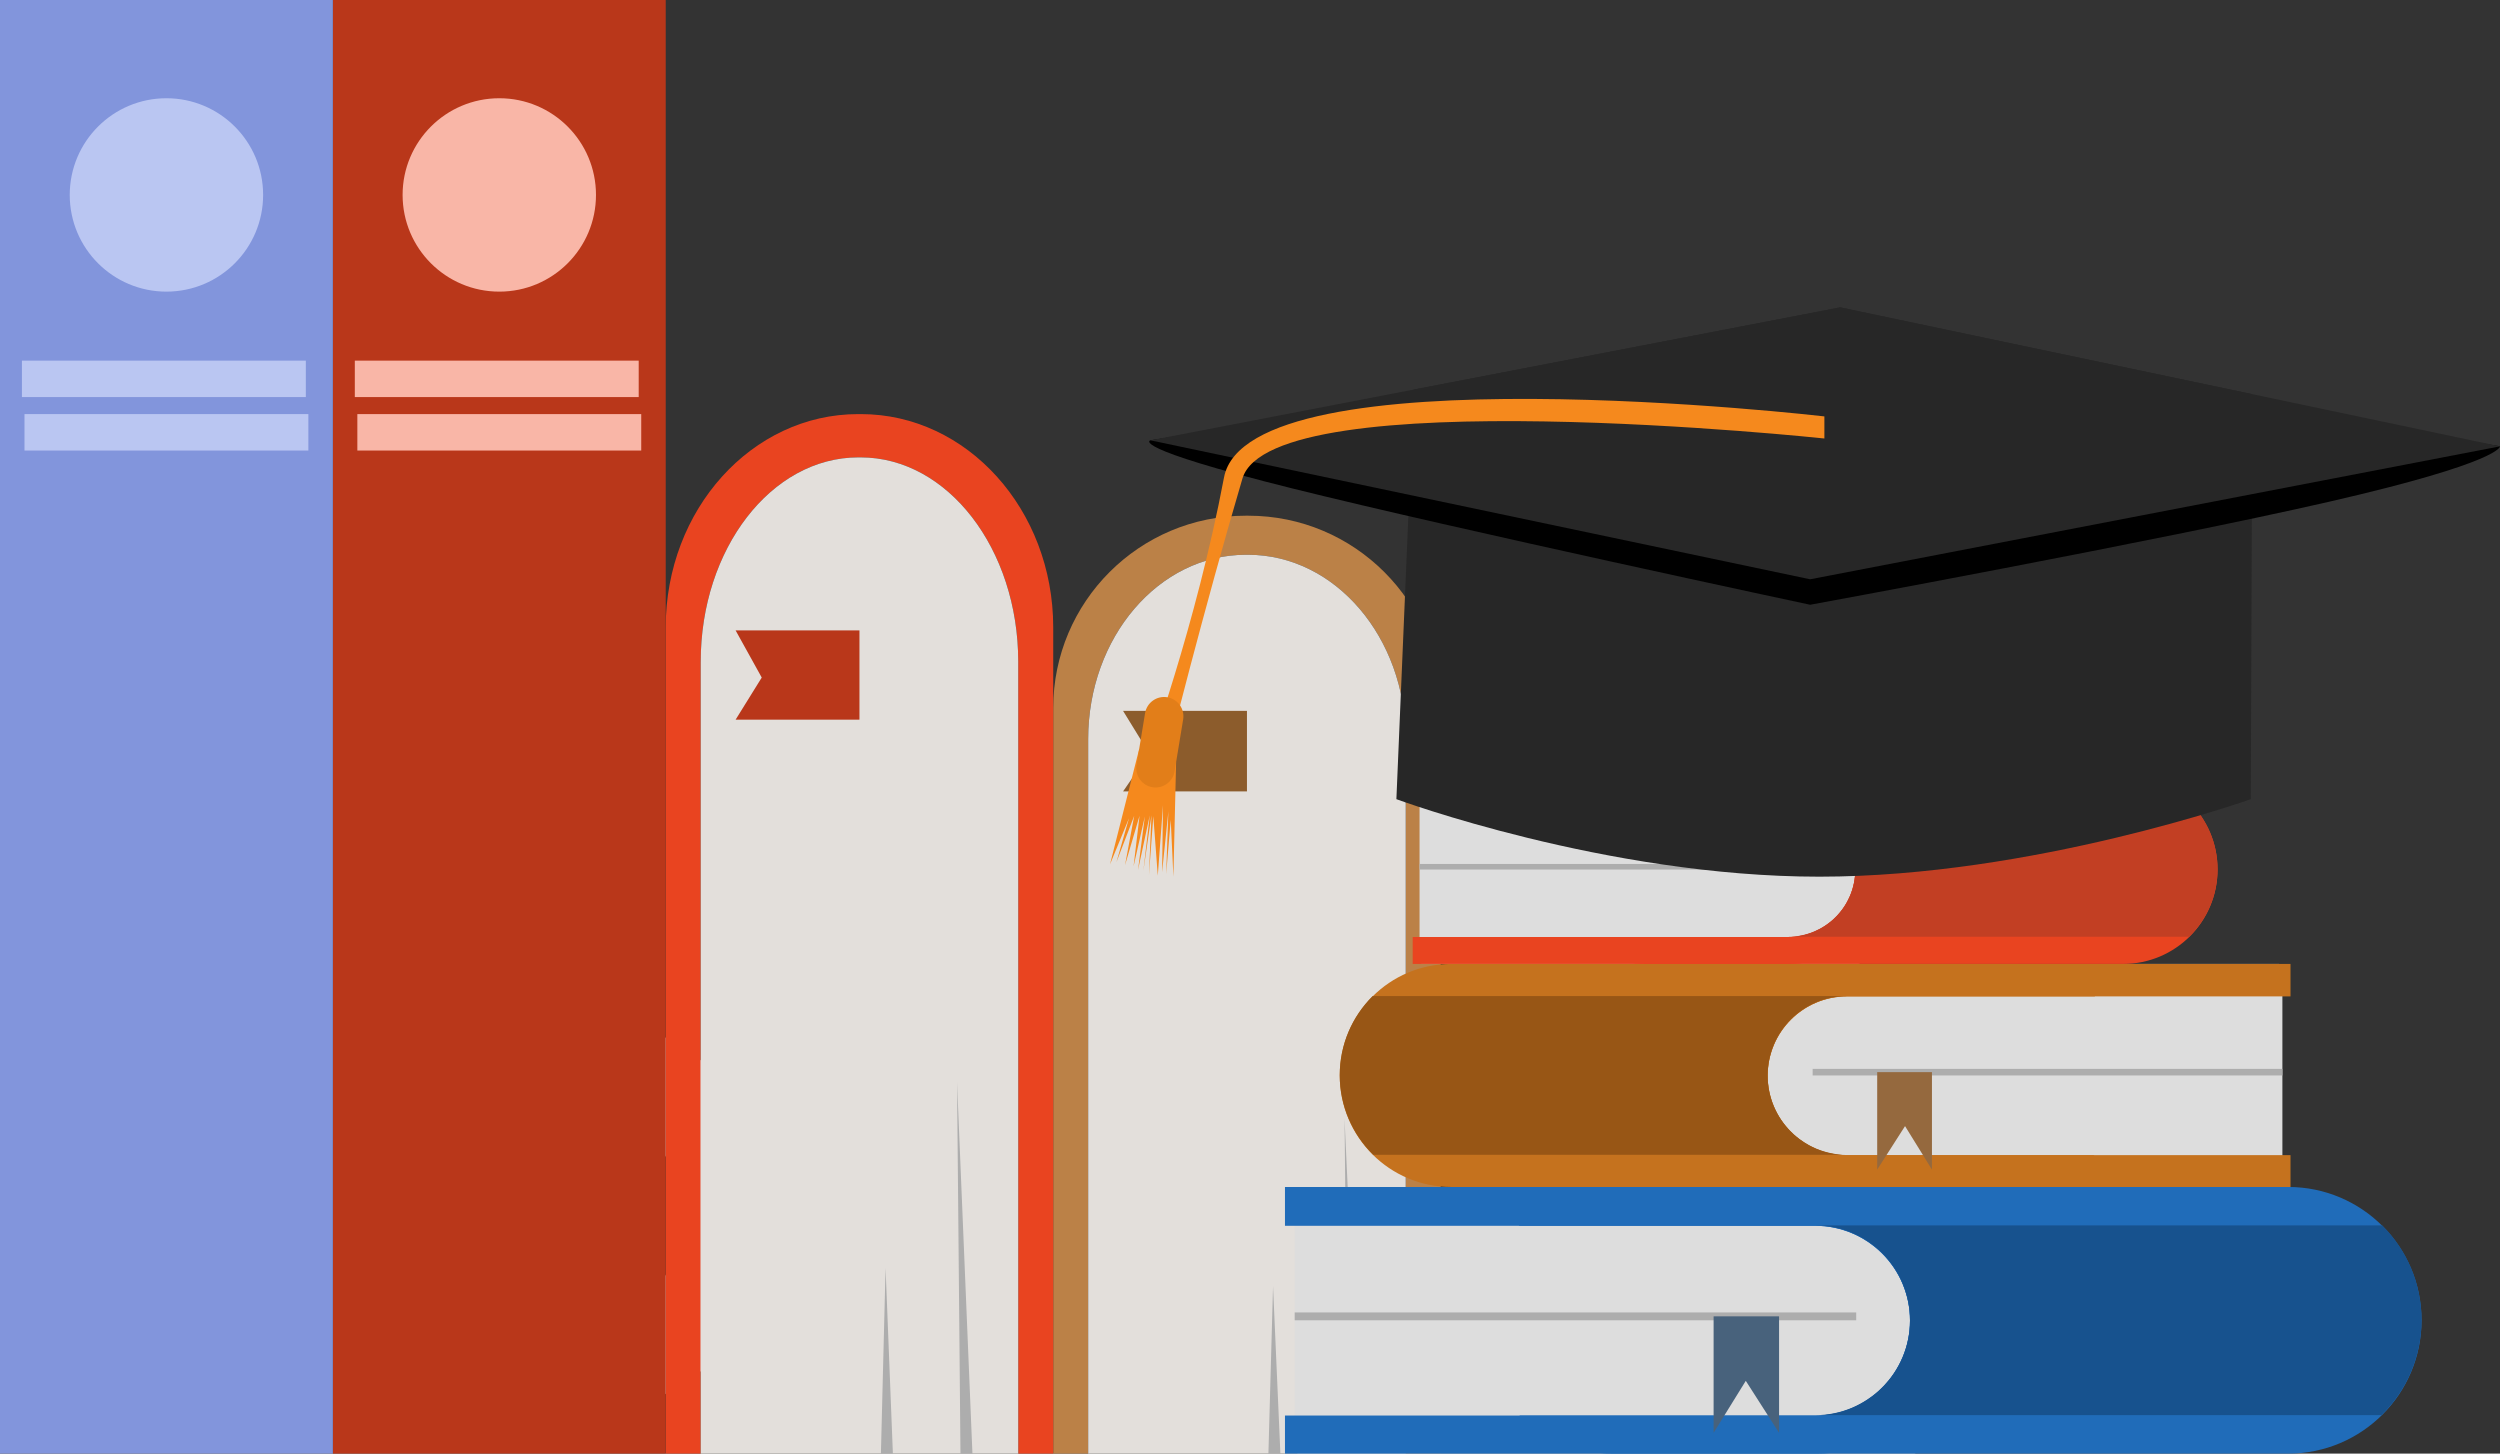 <?xml version="1.0" encoding="UTF-8"?>
<svg id="Calque_2" data-name="Calque 2" xmlns="http://www.w3.org/2000/svg" viewBox="0 0 1052.46 611.95">
  <rect x="0" y="0" width="1052.46" height="611.95" fill="#333333" stroke="none"/>
  <defs>
    <style>
      .cls-1 {
        fill: #f9b6a7;
      }

      .cls-1, .cls-2, .cls-3, .cls-4, .cls-5, .cls-6, .cls-7, .cls-8, .cls-9, .cls-10, .cls-11, .cls-12, .cls-13, .cls-14, .cls-15, .cls-16, .cls-17, .cls-18, .cls-19, .cls-20, .cls-21, .cls-22 {
        stroke-width: 0px;
      }

      .cls-2 {
        fill: #e3dfdb;
      }

      .cls-3 {
        fill: #985615;
      }

      .cls-4 {
        fill: #8295dc;
      }

      .cls-6 {
        fill: #e27e19;
      }

      .cls-7 {
        fill: #206cb9;
      }

      .cls-8 {
        fill: #f5891d;
      }

      .cls-9 {
        fill: #ddd;
      }

      .cls-10 {
        fill: #8c5c2c;
      }

      .cls-11 {
        fill: #bac6f2;
      }

      .cls-12 {
        fill: #e0f0ff;
      }

      .cls-13 {
        fill: #95693e;
      }

      .cls-14 {
        fill: #c5721e;
      }

      .cls-15 {
        fill: #17528e;
      }

      .cls-16 {
        fill: #e94420;
      }

      .cls-17 {
        fill: #272727;
      }

      .cls-18 {
        fill: #bb8147;
      }

      .cls-19 {
        fill: #48627c;
      }

      .cls-20 {
        fill: #b9371a;
      }

      .cls-21 {
        fill: #c23f23;
      }

      .cls-22 {
        fill: #adadad;
      }
    </style>
  </defs>
  <g id="Calque_1-2" data-name="Calque 1">
    <g>
      <path class="cls-12" d="m242.49,427.9c-46.35,0-83.93,37.57-83.93,83.92s37.58,83.93,83.93,83.93,83.92-37.58,83.92-83.93-37.57-83.92-83.92-83.92h0Zm0,38.69c24.98,0,45.23,20.25,45.23,45.23s-20.25,45.22-45.23,45.22-45.22-20.24-45.22-45.22,20.24-45.23,45.22-45.23h0Z"/>
      <path class="cls-18" d="m525.5,217.1c44.74,0,81.01,36.28,81.01,81.01v313.84h-14.72v-300.77c0-42.87-29.72-77.63-66.38-77.63h-.93c-36.66,0-66.37,34.76-66.37,77.63v300.77h-14.72v-313.84c0-44.73,36.26-81.01,81-81.01h1.11Z"/>
      <path class="cls-2" d="m525.41,233.55c36.66,0,66.38,34.76,66.38,77.63v300.77h-133.68v-300.77c0-42.87,29.71-77.63,66.37-77.63h.93Z"/>
      <polygon class="cls-22" points="572.51 611.95 567.47 611.95 566.03 470.9 572.51 611.95 572.51 611.95"/>
      <polygon class="cls-22" points="539.02 611.95 533.98 611.95 535.93 541.42 539.02 611.95 539.02 611.95"/>
      <polygon class="cls-10" points="524.95 299.26 472.79 299.26 483.8 317.18 472.79 333.18 524.95 333.18 524.95 299.26 524.95 299.26"/>
      <path class="cls-16" d="m362.38,174.33c44.73,0,81.01,40.2,81.01,89.78v347.84h-14.73v-333.36c0-47.51-29.72-86.04-66.38-86.04h-.92c-36.67,0-66.37,38.53-66.37,86.04v333.36h-14.73v-347.84c0-49.58,36.26-89.78,81-89.78h1.12Z"/>
      <path class="cls-2" d="m362.28,192.55c36.66,0,66.38,38.53,66.38,86.04v333.36h-133.67v-333.36c0-47.51,29.7-86.04,66.37-86.04h.92Z"/>
      <polygon class="cls-22" points="409.38 611.95 404.34 611.95 402.9 455.62 409.38 611.95 409.38 611.95"/>
      <polygon class="cls-22" points="375.89 611.95 370.85 611.95 372.81 533.78 375.89 611.95 375.89 611.95"/>
      <polygon class="cls-20" points="361.82 265.38 309.67 265.38 320.68 285.24 309.67 302.98 361.82 302.98 361.82 265.38 361.82 265.38"/>
      <polygon class="cls-20" points="280.26 0 140.13 0 140.13 611.95 280.26 611.95 280.26 0 280.26 0"/>
      <path class="cls-1" d="m250.9,82.06c0-22.48-18.22-40.7-40.7-40.7s-40.71,18.22-40.71,40.7,18.22,40.71,40.71,40.71,40.7-18.23,40.7-40.71h0Z"/>
      <polygon class="cls-1" points="268.88 151.82 149.37 151.82 149.37 167.16 268.88 167.16 268.88 151.82 268.88 151.82"/>
      <polygon class="cls-1" points="269.95 174.33 150.44 174.33 150.44 189.67 269.95 189.67 269.95 174.33 269.95 174.33"/>
      <polygon class="cls-4" points="140.13 0 0 0 0 611.95 140.13 611.95 140.13 0 140.13 0"/>
      <path class="cls-11" d="m110.77,82.06c0-22.48-18.23-40.7-40.71-40.7s-40.7,18.22-40.7,40.7,18.22,40.71,40.7,40.71,40.71-18.23,40.71-40.71h0Z"/>
      <polygon class="cls-11" points="128.75 151.82 9.23 151.82 9.23 167.16 128.75 167.16 128.75 151.82 128.75 151.82"/>
      <polygon class="cls-11" points="129.82 174.33 10.31 174.33 10.31 189.67 129.82 189.67 129.82 174.33 129.82 174.33"/>
      <path class="cls-9" d="m959.38,405.8h-216.53c-.82,0-1.47.67-1.47,1.49v90.92c0,.82.65,1.49,1.47,1.49h216.53c.82,0,1.47-.67,1.47-1.49v-90.92c0-.82-.65-1.49-1.47-1.49h0Z"/>
      <path class="cls-14" d="m964.27,405.8v13.67h-186.7c-18.45,0-33.41,14.96-33.41,33.41s14.96,33.42,33.41,33.42h186.7v13.4h-187.4c-25.93,0-46.95-21.02-46.95-46.95s21.02-46.95,46.95-46.95h187.4Z"/>
      <path class="cls-14" d="m848.88,405.8c12.92,0,24.62,5.22,33.11,13.67h-104.42c-18.45,0-33.41,14.96-33.41,33.41s14.96,33.42,33.41,33.42h104.14c-8.46,8.28-20.05,13.4-32.83,13.4h-237.92c-25.92,0-46.95-21.02-46.95-46.95s21.03-46.95,46.95-46.95h237.92Z"/>
      <polygon class="cls-22" points="960.85 449.98 763.09 449.98 763.09 452.75 960.85 452.75 960.85 449.98 960.85 449.98"/>
      <polygon class="cls-13" points="813.32 451.36 790.27 451.36 790.27 492.39 801.99 474.07 813.32 492.39 813.32 451.36 813.32 451.36"/>
      <path class="cls-3" d="m577.85,419.34c-8.55,8.5-13.84,20.27-13.84,33.28s5.41,25.02,14.12,33.54h199.44c-.58,0-1.15,0-1.72-.04-1.14-.06-2.26-.17-3.37-.34-.55-.09-1.1-.19-1.64-.3h-.01c-.54-.11-1.08-.23-1.61-.37h-.01c-.53-.14-1.05-.29-1.58-.45-.52-.16-1.04-.34-1.55-.52-.51-.19-1.02-.39-1.52-.6-1-.43-1.97-.9-2.92-1.41-1.42-.77-2.78-1.65-4.06-2.61h-.01c-.42-.32-.84-.65-1.25-.99,0,0-.01,0-.01,0-.41-.34-.81-.69-1.21-1.05,0,0,0,.01,0,0-1.19-1.07-2.29-2.24-3.32-3.48-.68-.82-1.32-1.68-1.92-2.57-.6-.89-1.16-1.81-1.67-2.75-.52-.95-.99-1.93-1.41-2.92-.21-.51-.41-1.01-.6-1.52-.19-.52-.36-1.03-.52-1.56-.17-.52-.32-1.05-.45-1.58-.28-1.07-.5-2.16-.67-3.26-.17-1.11-.28-2.23-.34-3.37-.03-.57-.04-1.14-.04-1.72s.01-1.15.04-1.72c.06-1.14.17-2.26.34-3.37.17-1.1.39-2.19.67-3.26.41-1.6.94-3.16,1.57-4.65.42-1,.89-1.98,1.41-2.92.51-.95,1.07-1.87,1.67-2.76.6-.89,1.24-1.75,1.92-2.57.68-.83,1.4-1.62,2.16-2.37.38-.38.76-.75,1.16-1.11.4-.36.8-.71,1.21-1.05h.01c.08-.08.18-.14.26-.21,2.58-2.08,5.46-3.78,8.58-5.03.3-.12.61-.25.92-.36h0c.51-.19,1.03-.36,1.55-.53.37-.11.75-.22,1.13-.32,2.81-.76,5.76-1.18,8.81-1.18h-199.72Z"/>
      <path class="cls-9" d="m546.79,499.7h258.86c.97,0,1.76.8,1.76,1.78v108.68c0,.99-.79,1.79-1.76,1.79h-258.86c-.97,0-1.75-.8-1.75-1.79v-108.68c0-.98.78-1.78,1.75-1.78h0Z"/>
      <path class="cls-7" d="m540.95,499.7v16.34h223.19c22.06,0,39.94,17.88,39.94,39.94s-17.88,39.94-39.94,39.94h-223.19v16.03h224.03c30.99,0,56.12-25.13,56.12-56.12s-25.13-56.13-56.12-56.13h-224.03Z"/>
      <path class="cls-7" d="m678.9,499.7c-15.45,0-29.44,6.24-39.59,16.34h124.83c22.06,0,39.94,17.88,39.94,39.94s-17.88,39.94-39.94,39.94h-124.5c10.12,9.91,23.97,16.03,39.26,16.03h284.4c31,0,56.13-25.13,56.13-56.12s-25.13-56.13-56.13-56.13h-284.4Z"/>
      <polygon class="cls-22" points="545.04 552.51 781.44 552.51 781.44 555.82 545.04 555.82 545.04 552.51 545.04 552.51"/>
      <polygon class="cls-19" points="721.4 554.16 748.96 554.16 748.96 603.21 734.95 581.31 721.4 603.21 721.4 554.16 721.4 554.16"/>
      <path class="cls-15" d="m1002.89,515.88c10.22,10.17,16.54,24.24,16.54,39.79s-6.47,29.91-16.87,40.09h-238.42c.69,0,1.38,0,2.06-.05,1.36-.07,2.7-.2,4.02-.41h0c.66-.1,1.31-.22,1.96-.35.65-.13,1.3-.28,1.93-.44h.01c.63-.17,1.26-.35,1.89-.54.63-.19,1.24-.4,1.85-.63h.01c.61-.22,1.21-.46,1.81-.71,0-.01,0,0,0,0,1.2-.51,2.36-1.07,3.49-1.69,1.7-.92,3.32-1.96,4.86-3.11.51-.38,1.01-.78,1.51-1.18,0-.01,0,0,0,0,.49-.41.97-.83,1.45-1.26,1.42-1.29,2.74-2.68,3.96-4.16.82-.99,1.59-2.01,2.3-3.07.72-1.07,1.39-2.17,2-3.3.62-1.13,1.18-2.3,1.68-3.49.26-.6.5-1.2.72-1.82.23-.61.43-1.23.63-1.85.19-.63.37-1.26.54-1.9.33-1.27.59-2.57.79-3.9.21-1.32.34-2.66.41-4.02.04-.68.05-1.37.05-2.06s-.01-1.37-.05-2.05c-.07-1.37-.2-2.71-.41-4.03-.2-1.32-.46-2.62-.79-3.9-.5-1.91-1.13-3.77-1.89-5.56-.5-1.2-1.06-2.36-1.68-3.5-.61-1.13-1.28-2.23-2-3.29-.72-1.06-1.48-2.09-2.3-3.07-.81-.99-1.67-1.93-2.57-2.84-.45-.45-.92-.89-1.39-1.32h0c-.47-.43-.96-.85-1.45-1.26-.11-.09-.22-.17-.32-.25-3.08-2.49-6.53-4.52-10.25-6.01-.37-.15-.73-.3-1.1-.43h-.01c-.61-.23-1.22-.44-1.85-.63-.45-.14-.9-.26-1.35-.39-3.36-.91-6.89-1.41-10.53-1.41h238.75Z"/>
      <path class="cls-9" d="m598.86,326.31h183.31c.69,0,1.24.57,1.24,1.27v76.96c0,.7-.55,1.26-1.24,1.26h-183.31c-.69,0-1.25-.56-1.25-1.26v-76.96c0-.7.56-1.27,1.25-1.27h0Z"/>
      <path class="cls-16" d="m594.72,326.31v11.58h158.05c15.63,0,28.29,12.66,28.29,28.28s-12.66,28.29-28.29,28.29h-158.05v11.34h158.65c21.95,0,39.74-17.79,39.74-39.74s-17.79-39.75-39.74-39.75h-158.65Z"/>
      <path class="cls-16" d="m692.41,326.31c-10.94,0-20.85,4.42-28.03,11.58h88.39c15.63,0,28.29,12.66,28.29,28.28s-12.66,28.29-28.29,28.29h-88.16c7.17,7.01,16.97,11.34,27.8,11.34h201.4c21.96,0,39.75-17.79,39.75-39.74s-17.79-39.75-39.75-39.75h-201.4Z"/>
      <polygon class="cls-22" points="597.61 363.71 765.03 363.71 765.03 366.06 597.61 366.06 597.61 363.71 597.61 363.71"/>
      <path class="cls-21" d="m921.85,337.77c7.23,7.2,11.71,17.17,11.71,28.18s-4.58,21.18-11.95,28.39h-168.84c.49,0,.98-.01,1.46-.03.96-.05,1.92-.15,2.85-.29h0c.46-.07.93-.16,1.38-.25h.01c.46-.1.91-.2,1.36-.32h0c.45-.11.89-.24,1.33-.38h.01c.44-.13.88-.28,1.31-.44.43-.16.86-.33,1.28-.51h.01c.84-.36,1.67-.76,2.47-1.19,1.2-.65,2.35-1.39,3.44-2.21.36-.27.72-.55,1.07-.83,0-.01,0,0,0,0,.35-.29.69-.59,1.02-.89h.01c1-.92,1.94-1.9,2.8-2.95.58-.7,1.12-1.43,1.63-2.18.51-.75.98-1.53,1.42-2.33.43-.8.83-1.63,1.19-2.47.18-.43.35-.85.51-1.29.15-.43.3-.87.44-1.31.14-.45.26-.89.38-1.34.23-.91.42-1.83.56-2.77.15-.93.25-1.88.29-2.85.03-.48.04-.96.04-1.45s0-.98-.04-1.46c-.04-.96-.14-1.91-.29-2.85-.14-.93-.33-1.86-.56-2.76-.35-1.36-.8-2.67-1.33-3.94-.36-.85-.76-1.67-1.19-2.47-.44-.81-.91-1.59-1.42-2.34-.51-.75-1.05-1.47-1.63-2.17-.57-.7-1.18-1.37-1.82-2.01-.32-.32-.65-.63-.98-.94h-.01c-.33-.3-.67-.6-1.02-.89-.08-.06-.16-.12-.23-.18-2.18-1.76-4.62-3.2-7.26-4.25-.26-.11-.52-.21-.78-.31-.43-.16-.87-.31-1.31-.44-.32-.1-.64-.19-.96-.28-2.38-.64-4.88-1-7.46-1h169.08Z"/>
      <path class="cls-17" d="m774.68,129.39l-179.51,34.59-.19,4.13-1.7,40.22-.38,8.82-5.04,119.29s88.15,32.63,178.07,32.63,181.62-32.63,181.62-32.63l.44-118.28.03-10.14.16-38.05.03-4.04-173.53-36.54h0Z"/>
      <path class="cls-5" d="m774.68,140.11l277.78,47.79s.85,6.61-71.75,23.28c-72.61,16.67-218.67,43.41-218.67,43.41,0,0-148.72-31.7-218.17-49.01-69.44-17.31-59.6-20.22-59.6-20.22l290.41-45.25h0Z"/>
      <polygon class="cls-17" points="774.68 129.39 1052.46 187.9 762.04 243.87 484.27 185.36 774.68 129.39 774.68 129.39"/>
      <path class="cls-8" d="m768.04,175.3s-242.57-28.19-252.75,25.7c-11.81,62.5-32.55,118.81-32.55,118.81h8.17s16.37-65.07,32.14-118.36c12.32-41.62,244.99-16.85,244.99-16.85v-9.3h0Z"/>
      <polygon class="cls-8" points="479.55 315.44 467.29 363.89 475.29 344.47 469.98 363 477.48 343.45 473.61 364.25 479.73 343.42 477.22 364.68 481.96 343.68 479.08 366.32 484.03 343.24 481.35 366.53 484.76 343.21 483.69 368.4 485.53 343.63 487.41 368.64 489.61 339 489.22 367.17 491.86 341.61 490.93 368.04 492.86 345.13 493.98 369.07 495.12 320.86 479.55 315.44 479.55 315.44"/>
      <path class="cls-6" d="m491.39,293.53c4.43.73,7.43,4.91,6.7,9.34l-3.6,21.85c-.73,4.42-4.91,7.42-9.34,6.69-4.43-.73-7.42-4.91-6.69-9.34l3.6-21.84c.73-4.43,4.91-7.43,9.33-6.7h0Z"/>
    </g>
  </g>
</svg>